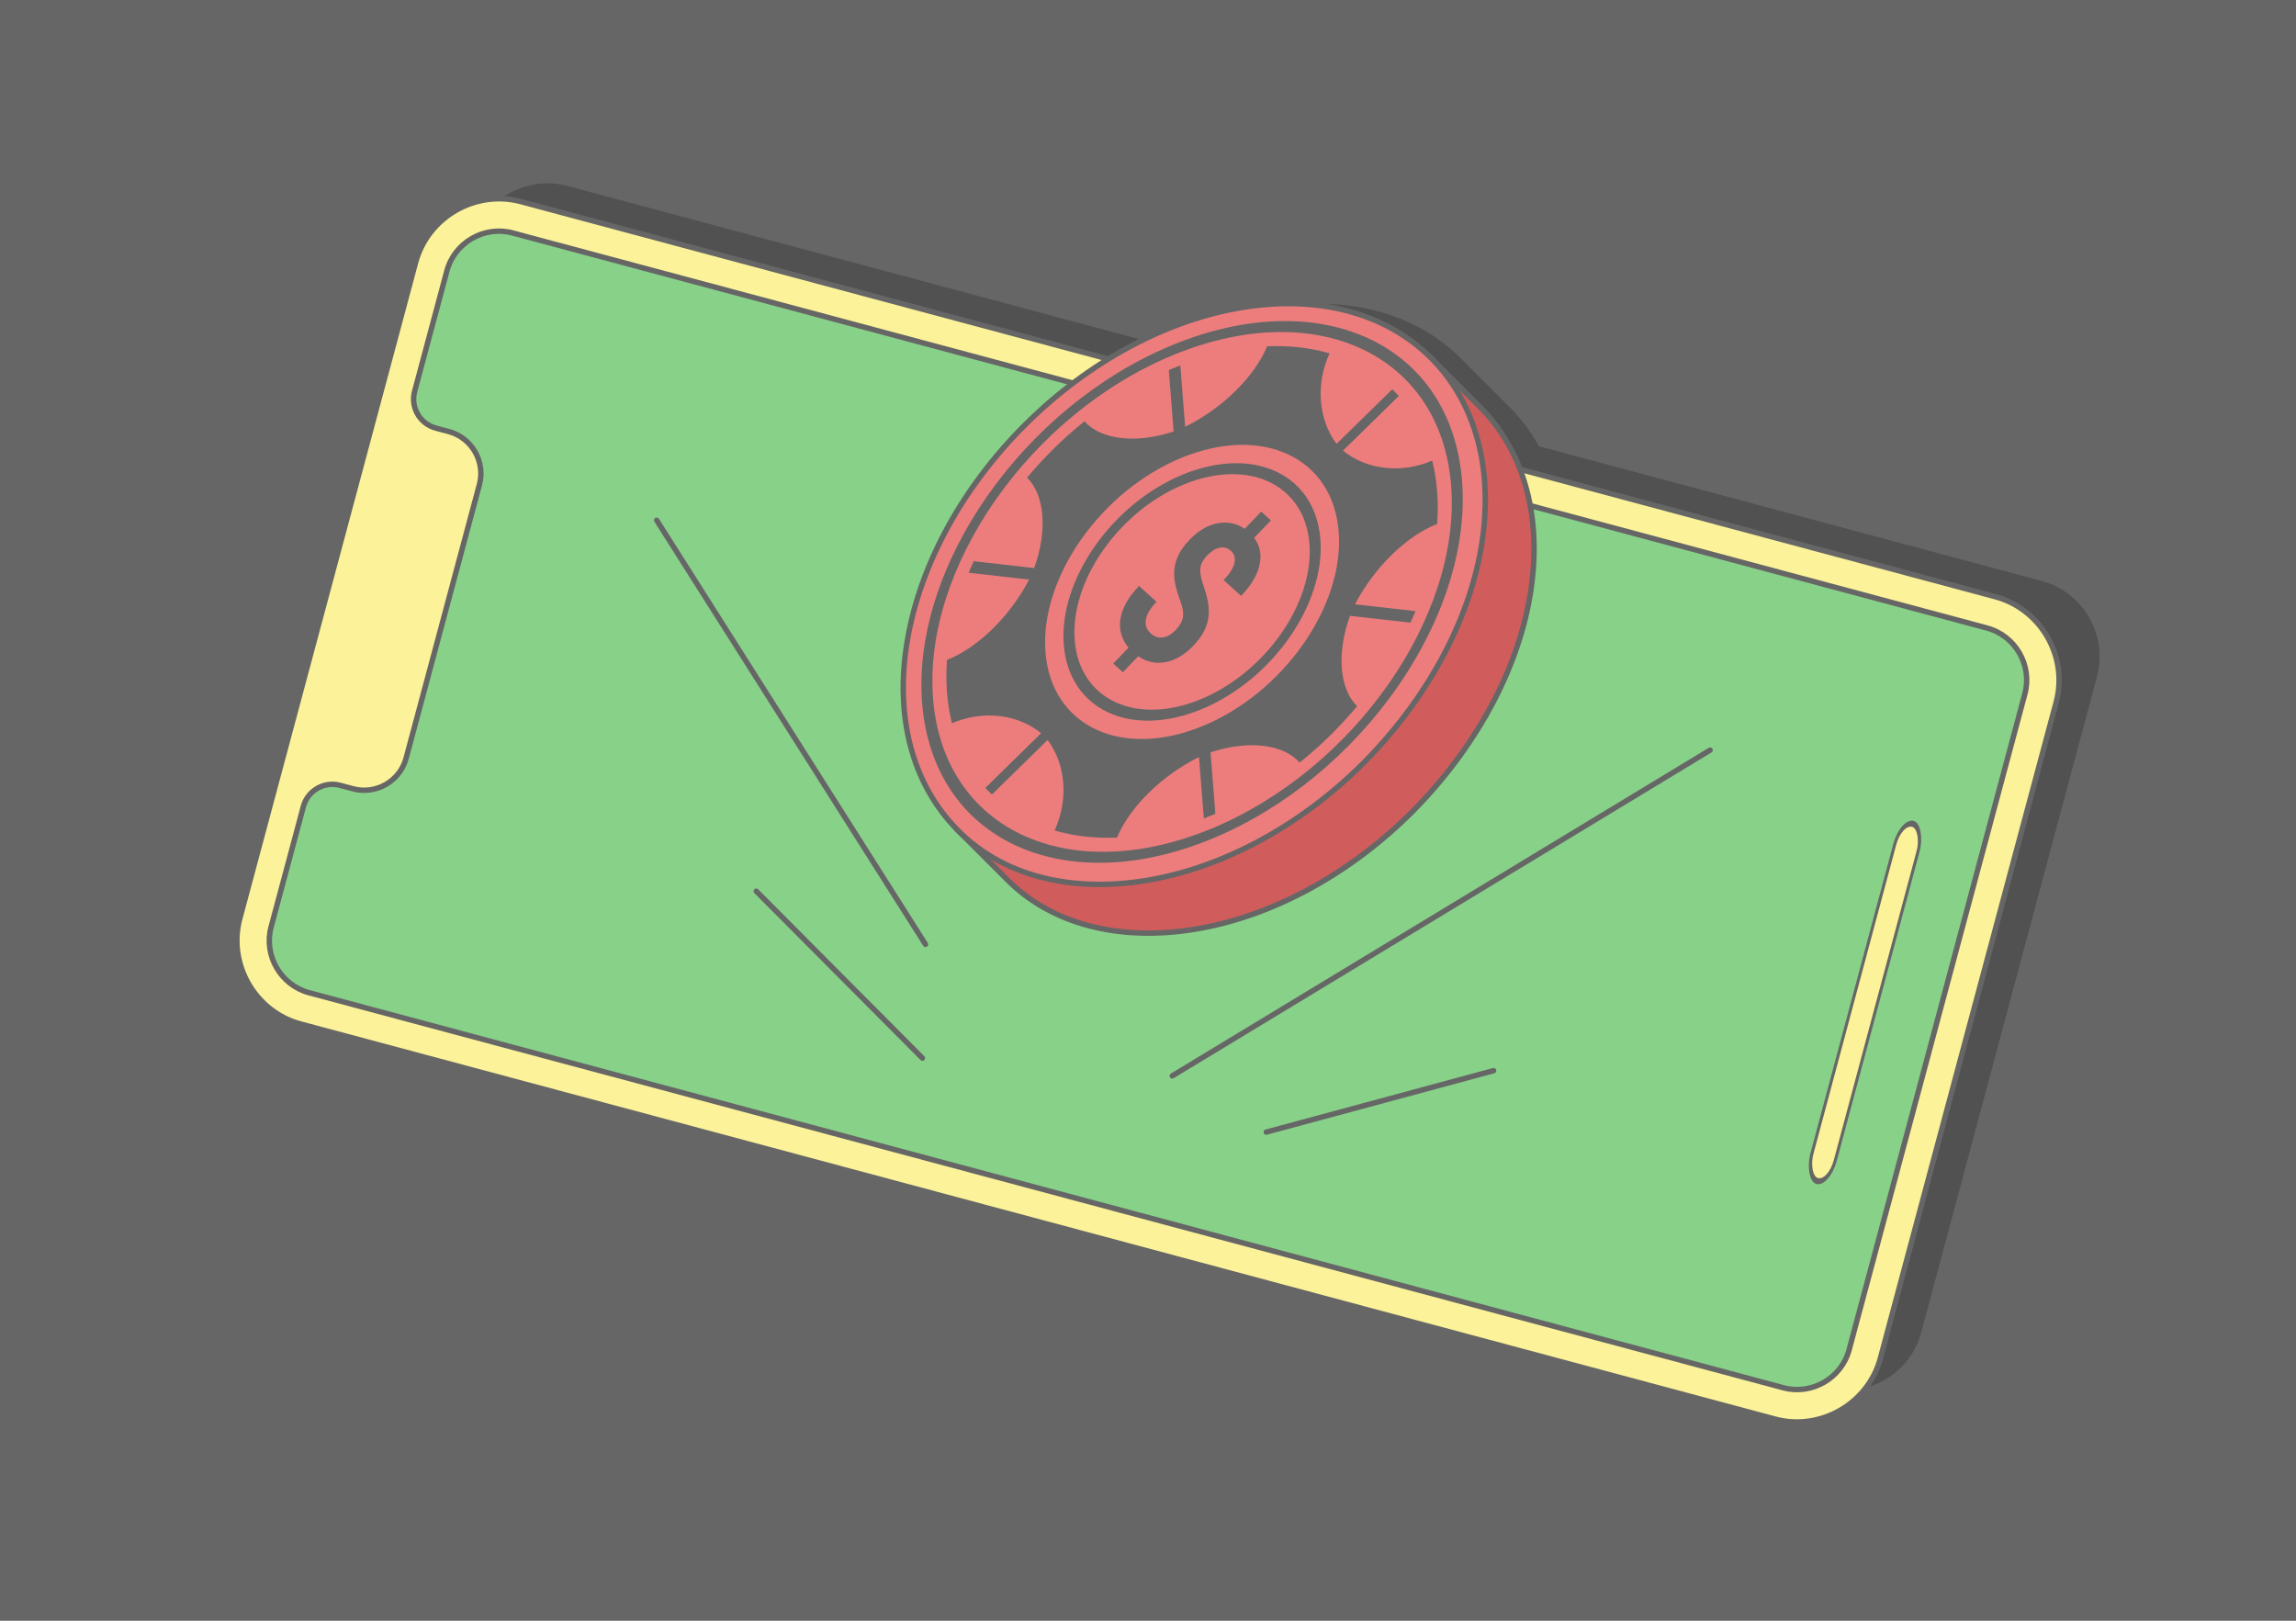 <?xml version="1.0" encoding="UTF-8"?>
<!DOCTYPE svg PUBLIC "-//W3C//DTD SVG 1.1//EN" "http://www.w3.org/Graphics/SVG/1.1/DTD/svg11.dtd">
<!-- Creator: CorelDRAW 2020 (64-Bit) -->
<svg xmlns="http://www.w3.org/2000/svg" xml:space="preserve" width="425px" height="300px" version="1.1" style="shape-rendering:geometricPrecision; text-rendering:geometricPrecision; image-rendering:optimizeQuality; fill-rule:evenodd; clip-rule:evenodd"
viewBox="0 0 19848.9 14011"
 xmlns:xlink="http://www.w3.org/1999/xlink"
 xmlns:xodm="http://www.corel.com/coreldraw/odm/2003">
 <defs>
  <style type="text/css">
   <![CDATA[
    .str1 {stroke:#666666;stroke-width:46.7;stroke-linecap:round;stroke-linejoin:round;stroke-miterlimit:2.613}
    .str0 {stroke:#666666;stroke-width:46.7;stroke-linecap:round;stroke-linejoin:round;stroke-miterlimit:2.613}
    .fil4 {fill:none}
    .fil1 {fill:#515151}
    .fil0 {fill:#666666}
    .fil3 {fill:#88D189}
    .fil5 {fill:#D15C5C}
    .fil6 {fill:#ED7D7D}
    .fil2 {fill:#FBF299}
    .fil7 {fill:#666666;fill-rule:nonzero}
   ]]>
  </style>
 </defs>
 <g id="Layer_x0020_1">
  <g id="_2517758249024">
   <rect class="fil0" width="19848.9" height="14011"/>
   <g>
    <path class="fil1" d="M2561.1 7755.7c-96,358.1 118.8,730 476.8,826l12745.1 3415c358,95.9 730,-118.8 825.9,-476.9l1519.6 -5671.2c95.9,-358 -118.8,-729.9 -476.8,-825.9l-4347.9 -1165c-68.2,-123.6 -152.2,-236.5 -251.7,-336.6l-421.4 -421.4 0 -0.1 -14.3 -14.3 -0.1 0.1c-387.5,-379.6 -965.2,-532.5 -1616.6,-426.8 -319.8,52 -642.4,163.7 -952,326.6l-5141.1 -1377.5c-358,-96 -730,118.8 -825.9,476.8l-1519.6 5671.2z"/>
    <g>
     <path class="fil2 str0" d="M2073.1 7940.9l1519.6 -5671.2c105.5,-393.8 517.9,-631.9 911.7,-526.4l12745 3415.1c393.8,105.5 631.9,517.9 526.4,911.7l-1519.6 5671.2c-105.5,393.8 -517.9,631.9 -911.7,526.4l-12745 -3415.1c-393.8,-105.5 -631.9,-517.9 -526.4,-911.7z"/>
     <path class="fil3 str0" d="M2343.7 8013.5c-65.9,245.9 82.3,502.6 328.3,568.5l12745 3415c246,65.9 502.7,-82.2 568.6,-328.2l1519.6 -5671.2c65.9,-246 -82.3,-502.7 -328.3,-568.6l-12745 -3415c-246,-65.9 -502.6,82.3 -568.6,328.2l-279 1041.5c-36.9,137.5 45.5,280.2 182.9,317l112.2 30c199.2,53.4 318.4,260 265.1,459.2l-633.5 2364c-53.3,199.2 -259.9,318.5 -459.1,265.1l-112.1 -30c-137.5,-36.9 -280.2,45.5 -317,183l-279.1 1041.5z"/>
     <rect class="fil2 str1" transform="matrix(0.542 0.145 -0.293 1.094 16434.9 7094.98)" width="374.9" height="2822.3" rx="187.4" ry="187.4"/>
    </g>
    <line class="fil4 str1" x1="11900" y1="6510.2" x2="12262.3" y2= "6739.7" />
    <path class="fil4 str0" d="M10134.2 9300.8l4649.5 -2815.9m-6809.6 2662l-1436.1 -1442.6m1463 459.9l-2324.1 -3666.7m5270.2 5289.5l1965 -531.2"/>
    <path class="fil5 str0" d="M9288.2 4089.1c545.6,-541.8 1217.1,-903.3 1877,-1010.5 406.2,-65.9 783.7,-31.3 1104.4,96.2l90.9 -90.9 435.7 435.7c387.8,390.4 541.7,974.8 430.1,1633.9 -110.7,654 -477.9,1318.9 -1013.8,1860.3l-9.2 9.4c-545.7,541.9 -1217,903.4 -1877,1010.5 -656.3,106.5 -1241.4,-44.8 -1625.8,-435.8l-5.5 -5.6 -421.4 -421.5 88.8 -88.8c-131.7,-325.4 -167.3,-709.2 -97.2,-1123.2 111.5,-658.6 477.9,-1328.2 1023,-1869.7z"/>
    <path class="fil6 str0" d="M8866.8 3667.7c545.6,-541.8 1217.1,-903.3 1877,-1010.5 659.5,-107.1 1243.4,51 1631,441 387.8,390.4 541.7,974.8 430.1,1633.9 -110.7,654 -477.9,1318.9 -1013.8,1860.3l-9.3 9.4c-545.6,541.9 -1216.9,903.3 -1876.9,1010.4 -656.3,106.6 -1241.4,-44.7 -1625.8,-435.7l-5.5 -5.7c-385.3,-392 -541.4,-974.5 -429.8,-1633.4 111.5,-658.6 477.9,-1328.2 1023,-1869.7z"/>
    <path class="fil0" d="M10154.1 3178.6c16.7,-6.9 33.4,-13.4 49.9,-19.9l41.5 530.6c320.2,-157 599.7,-432.1 709,-695.8 193,-8.1 374.6,13.1 539.9,61.3 -121.5,262.3 -98.5,571.3 60,782.3l481.8 -471.8c19.3,18.8 38,38.3 56.1,58.5l-481.9 471.9c203.5,167.1 508,200.4 771,86 20.9,83.8 35.3,172.3 42.6,265.4 7.2,93 7,187.5 0.2,282.7 -263.9,102.1 -544.6,375.7 -710,694.3l523.3 59.1c-13.9,33.3 -28.6,66.5 -43.8,99.5l-523.2 -59.1c-116.7,324 -91.6,632.2 62,781.5 -147.7,176.9 -314.7,341.3 -497,487.3 -142.4,-160.4 -446.2,-195.9 -770.2,-88.2l41.4 530.5c-16.6,7.2 -33.2,14.2 -49.8,21.1 -16.7,6.8 -33.4,13.5 -49.9,19.9l-41.5 -530.6c-320.2,157 -599.7,432.2 -709,695.9 -193,8 -374.6,-13.2 -539.9,-61.4 121.5,-262.3 98.5,-571.3 -60.1,-782.3l-481.7 471.8c-19.3,-18.8 -38,-38.3 -56.1,-58.5l481.8 -471.9c-203.4,-167.1 -507.9,-200.4 -771,-86 -20.8,-83.8 -35.2,-172.3 -42.5,-265.4 -7.3,-93 -7.2,-187.5 -0.3,-282.7 264,-102 544.6,-375.7 710,-694.3l-523.1 -59.1c13.9,-33.3 28.4,-66.4 43.7,-99.5l523.2 59.1c116.6,-324 91.5,-632 -62,-781.4 147.8,-176.9 314.8,-341.3 497,-487.4 142.4,160.4 446.2,195.9 770.3,88.2l-41.5 -530.6c16.6,-7.1 33.1,-14.2 49.8,-21zm72.1 923.6c306.4,-125.9 592.7,-126.2 807.8,-25 215,101.2 358.9,304 380.8,584.3l0.1 2c21.3,279.8 -83,583.9 -269,849.5 -186.3,266 -454.7,493.5 -761.1,619.3l-2.1 0.9c-305.7,125 -591.1,125.1 -805.7,24.1 -215,-101.3 -358.9,-304 -380.8,-584.4 -21.9,-280.4 82.5,-585.3 268.9,-851.4 186.3,-266 454.7,-493.5 761.1,-619.3zm745.4 63.8c-196.7,-92.6 -458.5,-92.4 -738.6,22.7 -280.1,115.1 -525.6,323.3 -696.2,566.8 -170.5,243.5 -266,522.2 -246,778.6 20,256.2 151.8,441.7 348.7,534.3 196.7,92.6 458.4,92.4 738.6,-22.7l0.5 -0.2c279.8,-115.1 525.2,-323.1 695.7,-566.6 170.4,-243.3 265.9,-522.2 245.8,-778.4 -20,-256.4 -151.7,-441.9 -348.5,-534.5zm-832.8 -1184.5c644.5,-264.8 1246.8,-265.4 1699.3,-52.4 452.4,212.9 755.3,639.6 801.4,1229.5 46.1,589.9 -173.5,1231.2 -565.7,1791.1 -390.2,557.1 -951.4,1033.8 -1592.1,1299.4l-9.4 3.9c-644.6,264.7 -1246.8,265.4 -1699.4,52.4 -450.2,-211.9 -752.3,-635.5 -800.6,-1220.9l-0.8 -8.6c-46.1,-589.8 173.5,-1231.1 565.7,-1791.1 392.1,-559.8 957,-1038.6 1601.6,-1303.3zm1636.9 36.4c-434.2,-204.4 -1011.9,-203.8 -1630.2,50.2 -618.3,253.9 -1160.3,713.3 -1536.6,1250.7 -376.1,537 -586.7,1151.8 -542.8,1717.3l0 1c44.2,565.8 334.9,975.1 769.2,1179.5 433.9,204.2 1011.2,203.7 1629.2,-49.8l1 -0.4c618.3,-254 1160.3,-713.4 1536.6,-1250.7 376.3,-537.3 586.9,-1152.5 542.8,-1718.3 -44.2,-565.8 -334.9,-975.1 -769.2,-1179.5zm-1560.8 939.5c700,-287.4 1308,-1.3 1358,639.3 50,640.5 -476.8,1392.8 -1176.8,1680.3 -700,287.5 -1307.9,1.3 -1358,-639.2 -50,-640.5 476.8,-1392.8 1176.8,-1680.4z"/>
    <path class="fil7" d="M10163.3 5447.1c36.4,-38 57.7,-75.5 63.2,-112.2 5.7,-36.9 -1.5,-81.9 -21.4,-135.3 -19.9,-53.4 -34.4,-101.9 -44,-145.5 -9.7,-43.8 -12.6,-86.7 -9.1,-128.7 3.6,-42.4 15.8,-85 36.3,-127.6 20.6,-43 52.8,-87 96.2,-132.4 75.2,-78.3 155.6,-125.7 241.4,-141.7 85.8,-16.1 163.9,0 234.5,48.1l142.7 -148.8 83.9 75.7 -144.8 151c50.5,67.3 66.2,145.2 46.7,233.5 -19.5,88.2 -72.6,177.6 -159.3,268.1l-151.5 -136.8c53.3,-55.5 84.5,-104.8 93.6,-148 9.2,-43 -0.8,-77.8 -29.8,-104 -28.6,-25.8 -61,-35.1 -97.5,-27.7 -36.2,7.1 -72.8,29.9 -109,67.7 -33.7,35.1 -53.1,70.3 -58.2,105.6 -4.9,35 2.8,82.7 23.1,142.6 20.6,59.8 34.8,111.6 42.9,155.6 7.9,44 9.2,86.8 3.9,128.5 -5.2,41.3 -18.4,82.5 -39.1,123.2 -20.6,40.7 -51.1,81.9 -91.6,124.2 -75.8,79 -155.7,126.1 -239.8,141.8 -84.4,16 -163.2,-1.1 -236.5,-50.9l-132.7 138.4 -83.4 -75.2 132.1 -137.7c-61.8,-74.8 -84.9,-158.6 -69.4,-251.3 15.5,-92.7 68.9,-186.7 160.2,-281.9l151.5 136.8c-52.8,55 -83.5,106.2 -91.9,153.5 -8.5,47.2 5.8,87.6 42.8,121 30.8,27.8 65.2,38.9 103.8,33.5 38.6,-5.5 75.1,-26.6 110.2,-63.1z"/>
   </g>
  </g>
 </g>
</svg>
